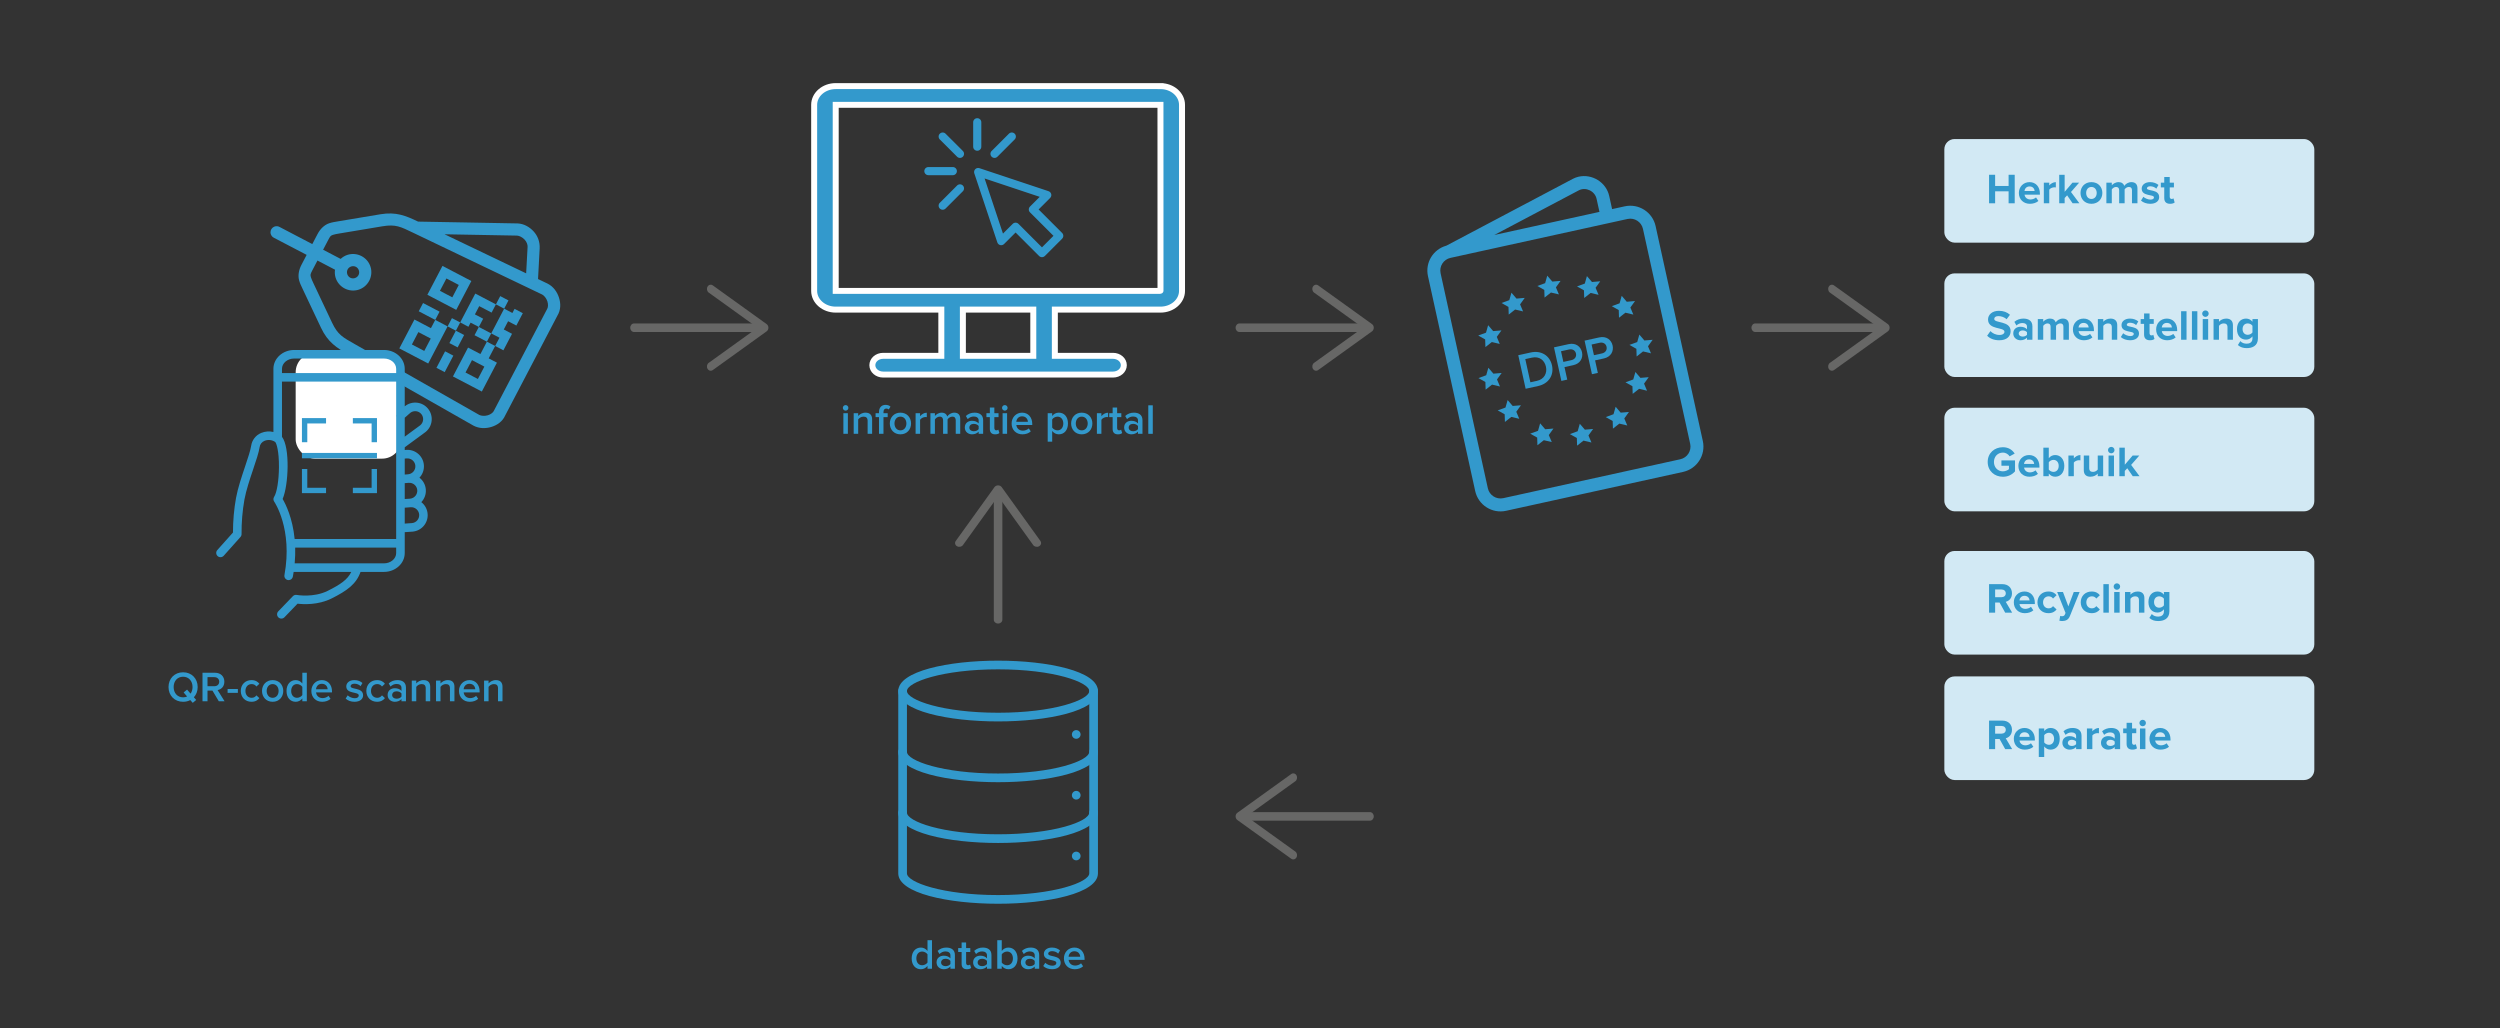 <?xml version="1.0" encoding="UTF-8"?>
<svg id="Layer_1" xmlns="http://www.w3.org/2000/svg" version="1.1" viewBox="0 0 2923.781 1202.468">
  <rect x="0" y="0" width="2923.781" height="1202.468" fill="#333333" stroke="none"/>
  <!-- Generator: Adobe Illustrator 29.5.0, SVG Export Plug-In . SVG Version: 2.1.0 Build 137)  -->
  <rect x="2273.93" y="162.605" width="432.688" height="121.175" rx="12" ry="12" fill="#d2e9f4"/>
  <rect x="2273.93" y="319.726" width="432.688" height="121.175" rx="12" ry="12" fill="#d2e9f4"/>
  <rect x="2273.93" y="476.847" width="432.688" height="121.175" rx="12" ry="12" fill="#d2e9f4"/>
  <rect x="2273.93" y="644.374" width="432.688" height="121.175" rx="12" ry="12" fill="#d2e9f4"/>
  <rect x="2273.93" y="791.089" width="432.688" height="121.175" rx="12" ry="12" fill="#d2e9f4"/>
  <g>
    <path d="M517.478,310.982l-17.66,33.769,33.769,17.66,17.66-33.769-33.769-17.66ZM536.554,333.244l-7.569,14.473-14.473-7.569,7.569-14.473,14.473,7.569Z" fill="#39c"/>
    <rect x="509.421" y="417.602" width="21.776" height="10.888" transform="translate(-95.687 688.07) rotate(-62.392)" fill="#39c"/>
    <rect x="526.019" y="391.069" width="16.332" height="10.888" transform="translate(-64.73 686.128) rotate(-62.392)" fill="#39c"/>
    <rect x="525.399" y="373.962" width="10.888" height="10.888" transform="translate(-51.364 673.988) rotate(-62.392)" fill="#39c"/>
    <path d="M503.978,383.788l-19.297-10.091-17.66,33.769,33.769,17.66,17.66-33.769,5.046-9.649-14.473-7.569-5.046,9.649ZM503.757,395.959l-7.569,14.473-14.473-7.569,7.569-14.473,14.473,7.569Z" fill="#39c"/>
    <rect x="496.454" y="353.381" width="10.888" height="21.776" transform="translate(-53.482 640.216) rotate(-62.392)" fill="#39c"/>
    <polygon points="555.408 367.678 560.453 358.03 574.926 365.598 579.971 355.95 555.85 343.336 538.191 377.105 547.839 382.151 550.362 377.327 560.01 382.372 565.056 372.724 555.408 367.678" fill="#39c"/>
    <rect x="559.279" y="382.815" width="10.888" height="16.332" transform="translate(-43.441 710.221) rotate(-62.392)" fill="#39c"/>
    <polygon points="594.666 351.347 585.017 346.301 579.971 355.95 589.62 360.995 584.574 370.644 579.529 380.292 574.483 389.941 584.131 394.986 579.086 404.635 588.734 409.681 598.826 390.384 589.177 385.338 594.223 375.69 603.871 380.735 611.439 366.263 601.791 361.217 599.268 366.041 589.62 360.996 594.666 351.347" fill="#39c"/>
    <path d="M561.869,414.062l-14.473-7.569-17.66,33.769,33.769,17.66,17.66-33.769-9.648-5.046,7.569-14.473-9.649-5.046-7.569,14.473ZM566.471,428.756l-7.569,14.473-14.473-7.569,7.569-14.473,14.473,7.569Z" fill="#39c"/>
  </g>
  <g id="layer2">
    <path id="path828" d="M316.761,273.997c.603,1.758,1.871,3.213,3.53,4.051l38.349,20.038-6.04,11.549c-3.358,6.421-4.301,12.894-2.714,18.487.952,3.357,2.404,6.296,4.064,9.807l21.53,45.541c7.921,16.755,18.212,23.299,32.277,31.299l145.828,82.932c.058.034.117.066.176.098,6.584,3.497,14.106,3.55,20.856,1.52,6.75-2.031,13.201-6.381,16.256-13.539l-.243.506,61.534-117.666-.278.488c4.136-6.592,4.028-14.373,1.845-21.075-2.183-6.702-6.519-12.85-13.147-16.262-.06-.031-.12-.06-.181-.089l-11.155-5.339,1.901-35.775c.413-7.771-2.301-14.748-7.069-19.938-4.769-5.19-11.262-8.981-18.708-9.334l-116.421-2.14c-14.521-6.949-25.757-11.625-43.973-8.582l-49.685,8.298c-3.831.64-7.073,1.124-10.373,2.257-5.499,1.888-10.277,6.355-13.635,12.776l-6.04,11.549-38.355-20.058c-5.718-3.089-12.254,2.458-10.129,8.6h0ZM363.607,324.233c-.762-2.687-.856-3.248,1.625-7.993l6.04-11.549,20.521,10.721c-.453,3.069-.268,6.27.714,9.405,3.505,11.189,15.617,17.523,26.806,14.018,11.189-3.505,17.523-15.617,14.018-26.806-3.505-11.189-15.617-17.523-26.806-14.018-3.134.982-5.869,2.657-8.131,4.779l-20.517-10.729,6.04-11.549c2.481-4.745,2.996-4.987,5.638-5.894,1.584-.544,4.255-1.047,8.086-1.687l49.685-8.298c15.404-2.573,21.101.499,35.617,7.451l151.134,72.371c2.332,1.205,4.924,4.385,6.1,7.995,1.177,3.614.856,7.133-.365,9.079-.099.159-.191.322-.278.488l-61.534,117.666c-.087.166-.168.334-.243.506-.902,2.113-3.609,4.385-7.248,5.48-3.636,1.094-7.726.779-10.046-.449l-.009-.005-145.651-82.834c-13.991-7.957-19.764-10.882-26.439-25.002l-21.53-45.541c-1.66-3.512-2.771-5.992-3.228-7.603h0ZM406.111,320.555c-1.202-3.837.841-7.733,4.678-8.934s7.731.834,8.932,4.671-.834,7.731-4.671,8.932-7.737-.832-8.939-4.669ZM519.907,273.983l84.794,1.558c2.623.124,6.316,1.938,8.887,4.737,2.571,2.798,3.562,6.119,3.438,8.413l-1.687,30.989-95.432-45.697Z" vector-effect="none" fill="#39c"/>
  </g>
  <g>
    <path d="M1167.293,843.718c-58.026,0-116.767-12.207-116.767-35.538s58.738-35.538,116.767-35.538,116.767,12.207,116.767,35.538-58.737,35.538-116.767,35.538h0ZM1167.293,782.798c-65.08,0-106.613,15.033-106.613,25.384s41.533,25.384,106.613,25.384,106.613-15.033,106.613-25.384-41.533-25.384-106.613-25.384h0Z" fill="#3299cc"/>
    <path d="M1167.293,1056.945c-58.026,0-116.767-12.207-116.767-35.538v-71.075c0-2.802,2.273-5.075,5.079-5.075,2.802,0,5.075,2.273,5.075,5.075v71.075c0,10.35,41.533,25.384,106.613,25.384s106.613-15.033,106.613-25.384v-71.075c0-2.802,2.273-5.075,5.075-5.075,2.806,0,5.079,2.273,5.079,5.075v71.075c.001,23.331-58.737,35.538-116.767,35.538h0Z" fill="#3299cc"/>
    <path d="M1167.293,985.87c-58.026,0-116.767-12.207-116.767-35.538v-71.075c0-2.805,2.273-5.075,5.079-5.075,2.802,0,5.075,2.27,5.075,5.075v71.075c0,10.35,41.533,25.384,106.613,25.384s106.613-15.033,106.613-25.384v-71.075c0-2.805,2.273-5.075,5.075-5.075,2.806,0,5.079,2.27,5.079,5.075v71.075c.001,23.331-58.737,35.538-116.767,35.538h0Z" fill="#3299cc"/>
    <path d="M1167.293,914.793c-58.026,0-116.767-12.204-116.767-35.538v-71.075c0-2.802,2.273-5.075,5.079-5.075,2.802,0,5.075,2.273,5.075,5.075v71.075c0,10.353,41.533,25.384,106.613,25.384s106.613-15.033,106.613-25.384v-71.075c0-2.802,2.273-5.075,5.075-5.075,2.806,0,5.079,2.273,5.079,5.075v71.075c.001,23.334-58.737,35.538-116.767,35.538h0Z" fill="#3299cc"/>
    <path d="M1263.752,858.947c0,2.805-2.273,5.079-5.075,5.079-2.805,0-5.079-2.274-5.079-5.079,0-2.802,2.274-5.075,5.079-5.075,2.802,0,5.075,2.273,5.075,5.075h0Z" fill="#3299cc"/>
    <path d="M1263.752,930.024c0,2.805-2.273,5.079-5.075,5.079-2.805,0-5.079-2.274-5.079-5.079,0-2.802,2.274-5.075,5.079-5.075,2.802,0,5.075,2.273,5.075,5.075h0Z" fill="#3299cc"/>
    <path d="M1263.752,1001.098c0,2.805-2.273,5.079-5.075,5.079-2.805,0-5.079-2.274-5.079-5.079,0-2.802,2.274-5.075,5.079-5.075,2.802,0,5.075,2.273,5.075,5.075h0Z" fill="#3299cc"/>
  </g>
  <g>
    <path d="M1172.268,578.304v146.51c0,2.445-2.238,4.428-5,4.428s-5-1.983-5-4.428v-146.51c0-2.445,2.238-4.428,5-4.428s5,1.983,5,4.428Z" fill="#676766"/>
    <path d="M1215.266,638.84c-2.324,1.314-5.42.701-6.904-1.367l-41.094-57.146-41.094,57.146c-1.484,2.067-4.58,2.681-6.904,1.367-2.324-1.314-2.998-4.074-1.533-6.124l45.313-63.011c.918-1.271,2.51-2.05,4.219-2.05s3.301.779,4.219,2.05l45.313,63.011c.527.744.781,1.566.781,2.379-.001,1.461-.821,2.897-2.316,3.745Z" fill="#676766"/>
  </g>
  <g>
    <path d="M888.005,388.274h-146.51c-2.445,0-4.428-2.238-4.428-5s1.983-5,4.428-5h146.51c2.445,0,4.428,2.238,4.428,5s-1.983,5-4.428,5Z" fill="#676766"/>
    <path d="M827.469,431.272c-1.314-2.324-.701-5.42,1.367-6.904l57.146-41.094-57.146-41.094c-2.067-1.484-2.681-4.58-1.367-6.904,1.314-2.324,4.074-2.998,6.124-1.533l63.011,45.313c1.271.918,2.05,2.51,2.05,4.219s-.779,3.301-2.05,4.219l-63.011,45.313c-.744.527-1.566.781-2.379.781-1.461-.001-2.897-.821-3.745-2.316Z" fill="#676766"/>
  </g>
  <g>
    <path d="M1595.99,388.274h-146.51c-2.445,0-4.428-2.238-4.428-5s1.983-5,4.428-5h146.51c2.445,0,4.428,2.238,4.428,5s-1.983,5-4.428,5Z" fill="#676766"/>
    <path d="M1535.454,431.272c-1.314-2.324-.701-5.42,1.367-6.904l57.146-41.094-57.146-41.094c-2.067-1.484-2.681-4.58-1.367-6.904,1.314-2.324,4.074-2.998,6.124-1.533l63.011,45.313c1.271.918,2.05,2.51,2.05,4.219s-.779,3.301-2.05,4.219l-63.011,45.313c-.744.527-1.566.781-2.379.781-1.461-.001-2.897-.821-3.745-2.316Z" fill="#676766"/>
  </g>
  <g>
    <path d="M2199.281,388.274h-146.51c-2.445,0-4.428-2.238-4.428-5s1.983-5,4.428-5h146.51c2.445,0,4.428,2.238,4.428,5s-1.983,5-4.428,5Z" fill="#676766"/>
    <path d="M2138.746,431.272c-1.314-2.324-.701-5.42,1.367-6.904l57.146-41.094-57.146-41.094c-2.067-1.484-2.681-4.58-1.367-6.904,1.314-2.324,4.074-2.998,6.124-1.533l63.011,45.313c1.271.918,2.05,2.51,2.05,4.219s-.779,3.301-2.05,4.219l-63.011,45.313c-.744.527-1.566.781-2.379.781-1.461-.001-2.897-.821-3.745-2.316Z" fill="#676766"/>
  </g>
  <g>
    <path d="M1451.272,954.789c0-2.762,1.983-5,4.428-5h146.51c2.445,0,4.428,2.238,4.428,5,0,2.762-1.983,5-4.428,5h-146.51c-2.445,0-4.428-2.238-4.428-5Z" fill="#676766"/>
    <path d="M1512.491,1005.103c-.813,0-1.635-.254-2.379-.781l-63.011-45.313c-1.271-.918-2.05-2.51-2.05-4.219s.779-3.301,2.05-4.219l63.011-45.313c2.05-1.465,4.809-.791,6.124,1.533,1.314,2.324.701,5.42-1.367,6.904l-57.146,41.094,57.146,41.094c2.067,1.484,2.681,4.58,1.367,6.904-.848,1.495-2.283,2.315-3.745,2.316Z" fill="#676766"/>
  </g>
  <rect x="345.792" y="412.848" width="123.548" height="123.548" rx="22.486" ry="22.486" fill="#fff"/>
  <path d="M492.73,587.268c3.649-3.837,5.717-9.147,5.266-14.84-.447-5.657-3.289-10.552-7.452-13.769,3.606-3.831,5.644-9.111,5.197-14.769-.841-10.637-10.145-18.579-20.782-17.738l-1.619.128v-3.171l24.21-17.779c.061-.046.121-.093.18-.141,8.301-6.706,9.595-18.871,2.889-27.172-6.706-8.301-18.871-9.595-27.172-2.889-.036.03-.072.061-.108.091v-43.883c0-12.149-10.89-22.037-24.275-22.037h-105.017c-13.393,0-24.283,9.886-24.283,22.037v73.876c-4.673-1.118-9.652-.781-14.232,1.092-6.352,2.583-10.85,8.352-11.806,15.142-.845,5.487-3.873,14.501-7.078,24.045-3.958,11.781-8.444,25.135-10.631,36.888-2.369,13.34-3.559,26.863-3.556,40.411l-18.319,20.51c-1.842,2.062-1.663,5.228.399,7.07s5.228,1.663,7.07-.399l19.618-21.959c.848-.949,1.302-2.185,1.272-3.457-.107-13.523,1.018-27.026,3.362-40.345,2.057-11.06,6.424-24.061,10.277-35.531,3.494-10.395,6.509-19.374,7.483-25.71.418-3.345,2.631-6.195,5.769-7.428,4.093-1.655,8.739-1.159,12.391,1.317.019.014.037.028.056.042,1.452,1.32,4.548,10.528,4.401,29.572-.116,15.454-2.44,29.672-5.645,34.576-1.121,1.714-1.085,3.938.091,5.615.216.313,21.837,31.916,11.982,85.884,0,0,0,0,0,0-.497,2.72,1.305,5.328,4.026,5.825.299.054.602.081.906.081,2.413-.003,4.481-1.727,4.918-4.101.339-1.859.64-3.69.912-5.499h67.404c-4.415,9.19-12.978,14.843-27.53,22.119-16.598,8.296-36.063,4.846-36.249,4.811-1.657-.312-3.36.233-4.529,1.448l-17.077,17.735c-.897.932-1.399,2.176-1.4,3.47-.001,2.765,2.239,5.008,5.005,5.009h0c1.361.002,2.663-.552,3.606-1.533l15.298-15.893c6.618.792,23.971,1.829,39.824-6.098,17.941-8.97,28.916-16.787,33.862-31.068h27.421c13.386,0,24.275-9.888,24.275-22.042v-24.432l9.176-.631c10.516-.913,18.353-10.096,17.602-20.625-.406-5.679-3.228-10.608-7.388-13.856ZM487.98,573.099c.472,5.119-3.295,9.651-8.414,10.123l-6.226.374v-18.554l4.663-.369s0,0,.001,0c5.069-.387,9.51,3.364,9.977,8.426ZM475.748,536.136c5.124-.405,9.606,3.421,10.01,8.545.405,5.124-3.421,9.606-8.545,10.011l-3.874.306v-18.671l2.408-.19ZM479.818,482.855c3.962-3.112,9.682-2.505,12.903,1.369,3.286,3.952,2.747,9.82-1.205,13.106l-18.176,13.348v-22.119l6.478-5.704ZM344.047,419.312h105.017c7.864,0,14.262,5.39,14.262,12.024v4.938h-133.549v-4.938c0-6.63,6.404-12.024,14.269-12.024ZM330.541,583.551c6.962-16.036,8.799-60.196-.763-72.698v-64.566h133.549v39.114c-.131.651-.13,1.321,0,1.974v33.162c0,.012-.002.024-.002.037,0,.014.002.028.002.041v96.915c-.002.06-.009.119-.009.179,0,.056.007.111.009.166v12.502h-118.736c-2.408-24.655-10.501-40.782-14.049-46.827ZM449.065,658.841h-104.428c.586-6.524.747-12.679.583-18.449h118.107v6.42c0,6.633-6.397,12.029-14.262,12.029ZM481.778,611.763l-8.438.58v-18.585l6.919-.547c5.071-.376,9.504,3.387,9.958,8.451.459,5.12-3.32,9.642-8.44,10.101Z" fill="#39c"/>
  <path d="M359.379,570.46h21.941v6.269h-28.21v-28.21h6.269v21.941ZM434.605,570.46h-21.941v6.269h28.21v-28.21h-6.269v21.941ZM359.379,495.233h21.941v-6.269h-28.21v28.21h6.269v-21.941ZM353.11,535.981h87.765v-6.269h-87.765v6.269ZM412.664,488.964v6.269h21.941v21.941h6.269v-28.21h-28.21Z" fill="#39c"/>
  <path d="M1357.172,100.699h-379.799c-13.9,0-25.208,9.827-25.208,21.906v217.601c0,12.079,11.308,21.906,25.208,21.906h123.519v54.035h-68.061c-6.961,0-12.604,4.904-12.604,10.953s5.643,10.953,12.604,10.953h268.884c6.961,0,12.604-4.904,12.604-10.953s-5.643-10.953-12.604-10.953h-68.061v-54.035h123.519c13.9,0,25.208-9.827,25.208-21.906V122.605c0-12.079-11.308-21.906-25.208-21.906ZM1208.446,416.146h-82.346v-54.035h82.346v54.035ZM1357.172,340.205h-379.799V122.605h379.799c.016,222.326.084,217.601,0,217.601Z" fill="#39c" stroke="#fff" stroke-miterlimit="10" stroke-width="7"/>
  <g>
    <rect x="195.032" y="786.797" width="403.04" height="159.62" fill="none"/>
    <path d="M197.083,803.495c0-9.95,7.05-17.251,17.051-17.251s17.051,7.301,17.051,17.251c0,4.801-1.65,8.951-4.45,12.001l2.75,3.101-4.05,3.4-2.9-3.251c-2.4,1.301-5.25,2-8.4,2-10.001,0-17.051-7.3-17.051-17.251ZM218.834,814.546l-4.1-4.7,4.05-3.35,4.1,4.7c1.5-2.051,2.3-4.751,2.3-7.701,0-6.9-4.35-12.051-11.051-12.051-6.75,0-11.051,5.15-11.051,12.051,0,6.851,4.3,12.051,11.051,12.051,1.75,0,3.3-.35,4.7-1Z" fill="#39c"/>
    <path d="M255.884,820.146l-7.4-12.451h-5.8v12.451h-5.85v-33.352h14.65c6.601,0,10.9,4.3,10.9,10.45,0,5.95-3.899,9.15-7.9,9.801l8.15,13.101h-6.75ZM256.384,797.245c0-3.2-2.4-5.301-5.7-5.301h-8.001v10.602h8.001c3.3,0,5.7-2.101,5.7-5.301Z" fill="#39c"/>
    <path d="M266.182,810.296v-4.5h12.001v4.5h-12.001Z" fill="#39c"/>
    <path d="M281.581,808.046c0-7.301,5.15-12.651,12.501-12.651,4.7,0,7.551,2.001,9.251,4.301l-3.45,3.2c-1.351-1.9-3.2-2.851-5.551-2.851-4.4,0-7.3,3.301-7.3,8.001s2.899,8.051,7.3,8.051c2.351,0,4.2-1.001,5.551-2.851l3.45,3.2c-1.7,2.3-4.551,4.3-9.251,4.3-7.351,0-12.501-5.35-12.501-12.7Z" fill="#39c"/>
    <path d="M306.431,808.046c0-6.9,4.751-12.651,12.401-12.651,7.75,0,12.45,5.751,12.45,12.651,0,6.95-4.7,12.7-12.45,12.7-7.65,0-12.401-5.75-12.401-12.7ZM325.832,808.046c0-4.25-2.5-8.001-7-8.001-4.45,0-6.95,3.751-6.95,8.001,0,4.3,2.5,8.051,6.95,8.051,4.5,0,7-3.751,7-8.051Z" fill="#39c"/>
    <path d="M353.582,820.146v-3.3c-1.85,2.399-4.65,3.899-7.75,3.899-6.2,0-10.751-4.7-10.751-12.65,0-7.801,4.501-12.701,10.751-12.701,3,0,5.8,1.4,7.75,3.95v-12.55h5.251v33.352h-5.251ZM353.582,812.896v-9.601c-1.199-1.801-3.75-3.251-6.25-3.251-4.15,0-6.801,3.351-6.801,8.051,0,4.65,2.65,8.001,6.801,8.001,2.5,0,5.051-1.4,6.25-3.2Z" fill="#39c"/>
    <path d="M364.131,808.046c0-7.001,5.1-12.651,12.25-12.651,7.251,0,11.901,5.551,11.901,13.151v1.25h-18.651c.4,3.65,3.15,6.65,7.7,6.65,2.351,0,5.15-.95,6.851-2.65l2.4,3.45c-2.4,2.301-5.95,3.5-9.801,3.5-7.25,0-12.65-5.05-12.65-12.7ZM376.381,799.695c-4.5,0-6.55,3.45-6.8,6.4h13.601c-.1-2.851-2.05-6.4-6.801-6.4Z" fill="#39c"/>
    <path d="M404.229,816.996l2.4-3.8c1.7,1.75,5.051,3.4,8.2,3.4s4.751-1.351,4.751-3.251c0-4.75-14.602-1.35-14.602-10.601,0-3.95,3.4-7.351,9.501-7.351,4.101,0,7.2,1.45,9.4,3.4l-2.2,3.7c-1.45-1.649-4.15-2.899-7.15-2.899-2.75,0-4.5,1.25-4.5,2.95,0,4.3,14.601,1.1,14.601,10.7,0,4.25-3.55,7.5-10.051,7.5-4.1,0-7.851-1.3-10.351-3.75Z" fill="#39c"/>
    <path d="M428.43,808.046c0-7.301,5.15-12.651,12.5-12.651,4.701,0,7.551,2.001,9.251,4.301l-3.45,3.2c-1.35-1.9-3.2-2.851-5.55-2.851-4.4,0-7.301,3.301-7.301,8.001s2.9,8.051,7.301,8.051c2.35,0,4.2-1.001,5.55-2.851l3.45,3.2c-1.7,2.3-4.55,4.3-9.251,4.3-7.35,0-12.5-5.35-12.5-12.7Z" fill="#39c"/>
    <path d="M469.53,820.146v-2.601c-1.801,2.051-4.601,3.2-7.801,3.2-3.95,0-8.4-2.649-8.4-8,0-5.551,4.45-7.851,8.4-7.851,3.25,0,6.051,1.05,7.801,3.101v-3.601c0-2.8-2.301-4.5-5.65-4.5-2.7,0-5.051,1-7.15,3.05l-2.15-3.65c2.8-2.649,6.301-3.9,10.15-3.9,5.351,0,10.051,2.251,10.051,8.751v16.001h-5.25ZM469.53,814.646v-3.65c-1.2-1.65-3.45-2.5-5.751-2.5-2.95,0-5.15,1.7-5.15,4.35,0,2.601,2.2,4.301,5.15,4.301,2.301,0,4.551-.851,5.751-2.5Z" fill="#39c"/>
    <path d="M497.88,820.146v-15.101c0-3.751-1.9-5.001-4.851-5.001-2.7,0-5,1.601-6.2,3.251v16.851h-5.25v-24.151h5.25v3.3c1.601-1.899,4.7-3.9,8.501-3.9,5.2,0,7.8,2.801,7.8,7.751v17.001h-5.25Z" fill="#39c"/>
    <path d="M526.23,820.146v-15.101c0-3.751-1.9-5.001-4.851-5.001-2.7,0-5,1.601-6.2,3.251v16.851h-5.25v-24.151h5.25v3.3c1.601-1.899,4.7-3.9,8.501-3.9,5.2,0,7.8,2.801,7.8,7.751v17.001h-5.25Z" fill="#39c"/>
    <path d="M536.778,808.046c0-7.001,5.1-12.651,12.25-12.651,7.251,0,11.901,5.551,11.901,13.151v1.25h-18.651c.4,3.65,3.15,6.65,7.7,6.65,2.351,0,5.15-.95,6.851-2.65l2.4,3.45c-2.4,2.301-5.95,3.5-9.801,3.5-7.25,0-12.65-5.05-12.65-12.7ZM549.028,799.695c-4.5,0-6.55,3.45-6.8,6.4h13.601c-.1-2.851-2.05-6.4-6.801-6.4Z" fill="#39c"/>
    <path d="M582.429,820.146v-15.101c0-3.751-1.9-5.001-4.851-5.001-2.7,0-5,1.601-6.2,3.251v16.851h-5.25v-24.151h5.25v3.3c1.601-1.899,4.7-3.9,8.501-3.9,5.2,0,7.8,2.801,7.8,7.751v17.001h-5.25Z" fill="#39c"/>
  </g>
  <g>
    <rect x="2322.93" y="204.399" width="574.223" height="66.506" fill="none"/>
    <path d="M2349.081,237.749v-14.001h-15.751v14.001h-7.1v-33.352h7.1v13.101h15.751v-13.101h7.151v33.352h-7.151Z" fill="#39c"/>
    <path d="M2361.079,225.648c0-7.001,5.15-12.651,12.501-12.651,7.2,0,12.101,5.4,12.101,13.301v1.4h-17.951c.4,3.051,2.851,5.601,6.95,5.601,2.051,0,4.9-.9,6.451-2.4l2.8,4.101c-2.4,2.2-6.2,3.35-9.95,3.35-7.351,0-12.901-4.95-12.901-12.7ZM2373.58,218.047c-3.95,0-5.65,2.95-5.95,5.351h11.9c-.149-2.301-1.75-5.351-5.95-5.351Z" fill="#39c"/>
    <path d="M2390.279,237.749v-24.151h6.351v3.3c1.7-2.149,4.7-3.9,7.7-3.9v6.201c-.45-.101-1.05-.15-1.75-.15-2.101,0-4.9,1.2-5.95,2.75v15.951h-6.351Z" fill="#39c"/>
    <path d="M2423.93,237.749l-6.4-9.301-2.9,3.101v6.2h-6.351v-33.352h6.351v19.951l9.15-10.751h7.801l-9.551,10.95,9.851,13.201h-7.95Z" fill="#39c"/>
    <path d="M2433.178,225.648c0-6.851,4.801-12.651,12.751-12.651,8.001,0,12.801,5.801,12.801,12.651,0,6.9-4.8,12.7-12.801,12.7-7.95,0-12.751-5.8-12.751-12.7ZM2452.129,225.648c0-3.75-2.25-7.001-6.2-7.001s-6.15,3.251-6.15,7.001c0,3.8,2.2,7.05,6.15,7.05s6.2-3.25,6.2-7.05Z" fill="#39c"/>
    <path d="M2493.379,237.749v-15.251c0-2.25-1-3.851-3.6-3.851-2.25,0-4.101,1.501-5,2.801v16.301h-6.4v-15.251c0-2.25-1.001-3.851-3.601-3.851-2.2,0-4.051,1.501-5,2.851v16.251h-6.351v-24.151h6.351v3.15c1-1.45,4.2-3.751,7.9-3.751,3.55,0,5.8,1.65,6.7,4.4,1.4-2.2,4.601-4.4,8.301-4.4,4.45,0,7.1,2.351,7.1,7.301v17.451h-6.4Z" fill="#39c"/>
    <path d="M2503.927,234.598l2.75-4.45c1.751,1.65,5.351,3.301,8.351,3.301,2.751,0,4.051-1.101,4.051-2.601,0-4-14.351-.75-14.351-10.251,0-4.05,3.55-7.601,9.9-7.601,4.1,0,7.351,1.4,9.75,3.301l-2.55,4.351c-1.45-1.551-4.2-2.801-7.15-2.801-2.3,0-3.8,1.05-3.8,2.4,0,3.601,14.301.6,14.301,10.351,0,4.4-3.751,7.75-10.451,7.75-4.2,0-8.25-1.399-10.801-3.75Z" fill="#39c"/>
    <path d="M2531.127,231.749v-12.602h-4v-5.55h4v-6.601h6.4v6.601h4.9v5.55h-4.9v10.901c0,1.5.8,2.649,2.2,2.649.95,0,1.85-.35,2.2-.699l1.35,4.8c-.95.851-2.65,1.55-5.3,1.55-4.45,0-6.851-2.3-6.851-6.6Z" fill="#39c"/>
  </g>
  <g>
    <rect x="2322.93" y="363.99" width="574.223" height="66.506" fill="none"/>
    <path d="M2323.981,392.639l3.85-5.4c2.351,2.45,6.001,4.5,10.601,4.5,3.9,0,5.801-1.8,5.801-3.7,0-5.9-19.201-1.85-19.201-14.4,0-5.551,4.8-10.151,12.65-10.151,5.301,0,9.701,1.601,13.001,4.65l-3.95,5.201c-2.7-2.501-6.301-3.65-9.7-3.65-3.051,0-4.751,1.35-4.751,3.35,0,5.301,19.151,1.75,19.151,14.201,0,6.101-4.351,10.7-13.351,10.7-6.4,0-11.001-2.149-14.101-5.3Z" fill="#39c"/>
    <path d="M2370.58,397.339v-2.5c-1.649,1.95-4.5,3.1-7.65,3.1-3.85,0-8.4-2.6-8.4-8,0-5.65,4.551-7.801,8.4-7.801,3.2,0,6.051,1.051,7.65,2.95v-3.25c0-2.45-2.1-4.05-5.3-4.05-2.601,0-5,.949-7.051,2.85l-2.399-4.25c2.95-2.601,6.75-3.801,10.55-3.801,5.501,0,10.551,2.2,10.551,9.151v15.601h-6.351ZM2370.58,391.538v-3c-1.05-1.399-3.05-2.1-5.1-2.1-2.5,0-4.551,1.3-4.551,3.65,0,2.25,2.051,3.55,4.551,3.55,2.05,0,4.05-.7,5.1-2.101Z" fill="#39c"/>
    <path d="M2413.182,397.339v-15.251c0-2.25-1-3.851-3.601-3.851-2.25,0-4.101,1.501-5,2.801v16.301h-6.4v-15.251c0-2.25-1-3.851-3.601-3.851-2.2,0-4.05,1.501-5,2.851v16.251h-6.351v-24.151h6.351v3.15c1-1.45,4.2-3.751,7.9-3.751,3.55,0,5.8,1.65,6.7,4.4,1.4-2.2,4.601-4.4,8.301-4.4,4.45,0,7.101,2.351,7.101,7.301v17.451h-6.4Z" fill="#39c"/>
    <path d="M2424.279,385.238c0-7.001,5.15-12.651,12.501-12.651,7.2,0,12.101,5.4,12.101,13.301v1.4h-17.951c.399,3.051,2.85,5.601,6.95,5.601,2.05,0,4.9-.9,6.45-2.4l2.801,4.101c-2.4,2.2-6.201,3.35-9.951,3.35-7.351,0-12.9-4.95-12.9-12.7ZM2436.78,377.638c-3.951,0-5.65,2.95-5.951,5.351h11.901c-.15-2.301-1.75-5.351-5.95-5.351Z" fill="#39c"/>
    <path d="M2469.78,397.339v-14.601c0-3.351-1.751-4.501-4.451-4.501-2.5,0-4.449,1.4-5.5,2.851v16.251h-6.35v-24.151h6.35v3.15c1.551-1.851,4.5-3.751,8.45-3.751,5.301,0,7.851,3.001,7.851,7.701v17.051h-6.35Z" fill="#39c"/>
    <path d="M2480.328,394.188l2.75-4.45c1.751,1.65,5.351,3.301,8.351,3.301,2.751,0,4.051-1.101,4.051-2.601,0-4-14.351-.75-14.351-10.251,0-4.05,3.55-7.601,9.9-7.601,4.1,0,7.351,1.4,9.75,3.301l-2.55,4.351c-1.45-1.551-4.2-2.801-7.15-2.801-2.3,0-3.801,1.05-3.801,2.4,0,3.601,14.302.6,14.302,10.351,0,4.4-3.751,7.75-10.451,7.75-4.2,0-8.25-1.399-10.801-3.75Z" fill="#39c"/>
    <path d="M2507.528,391.339v-12.602h-4v-5.55h4v-6.601h6.4v6.601h4.9v5.55h-4.9v10.901c0,1.5.8,2.649,2.2,2.649.95,0,1.85-.35,2.2-.699l1.35,4.8c-.95.851-2.65,1.55-5.3,1.55-4.45,0-6.851-2.3-6.851-6.6Z" fill="#39c"/>
    <path d="M2521.628,385.238c0-7.001,5.149-12.651,12.5-12.651,7.201,0,12.101,5.4,12.101,13.301v1.4h-17.95c.399,3.051,2.85,5.601,6.95,5.601,2.05,0,4.9-.9,6.45-2.4l2.8,4.101c-2.399,2.2-6.2,3.35-9.95,3.35-7.351,0-12.9-4.95-12.9-12.7ZM2534.128,377.638c-3.95,0-5.65,2.95-5.95,5.351h11.9c-.149-2.301-1.75-5.351-5.95-5.351Z" fill="#39c"/>
    <path d="M2550.827,397.339v-33.352h6.351v33.352h-6.351Z" fill="#39c"/>
    <path d="M2563.477,397.339v-33.352h6.351v33.352h-6.351Z" fill="#39c"/>
    <path d="M2575.476,366.787c0-2.101,1.75-3.75,3.801-3.75,2.1,0,3.8,1.649,3.8,3.75s-1.7,3.8-3.8,3.8c-2.051,0-3.801-1.7-3.801-3.8ZM2576.126,397.339v-24.151h6.351v24.151h-6.351Z" fill="#39c"/>
    <path d="M2605.076,397.339v-14.601c0-3.351-1.75-4.501-4.45-4.501-2.5,0-4.45,1.4-5.5,2.851v16.251h-6.351v-24.151h6.351v3.15c1.55-1.851,4.5-3.751,8.45-3.751,5.3,0,7.851,3.001,7.851,7.701v17.051h-6.351Z" fill="#39c"/>
    <path d="M2617.226,403.539l2.85-4.6c1.95,2.149,4.501,3,7.551,3s6.65-1.351,6.65-6.101v-2.45c-1.9,2.4-4.5,3.8-7.45,3.8-6.051,0-10.651-4.25-10.651-12.301,0-7.9,4.551-12.301,10.651-12.301,2.9,0,5.5,1.251,7.45,3.7v-3.1h6.4v22.501c0,9.201-7.101,11.451-13.051,11.451-4.15,0-7.351-.95-10.4-3.601ZM2634.276,388.788v-7.8c-1.05-1.601-3.351-2.751-5.45-2.751-3.601,0-6.101,2.501-6.101,6.65s2.5,6.65,6.101,6.65c2.1,0,4.4-1.199,5.45-2.75Z" fill="#39c"/>
  </g>
  <g>
    <rect x="2322.93" y="523.58" width="574.223" height="66.506" fill="none"/>
    <path d="M2324.63,540.278c0-10.551,8.001-17.251,17.751-17.251,6.95,0,11.301,3.501,13.801,7.451l-5.9,3.2c-1.5-2.351-4.35-4.351-7.9-4.351-6.05,0-10.45,4.65-10.45,10.95s4.4,10.951,10.45,10.951c2.95,0,5.751-1.3,7.101-2.551v-4h-8.801v-6.2h15.901v12.801c-3.4,3.8-8.15,6.301-14.201,6.301-9.75,0-17.751-6.801-17.751-17.302Z" fill="#39c"/>
    <path d="M2360.529,544.829c0-7.001,5.15-12.651,12.501-12.651,7.2,0,12.101,5.4,12.101,13.301v1.4h-17.951c.4,3.051,2.851,5.601,6.95,5.601,2.051,0,4.9-.9,6.451-2.4l2.8,4.101c-2.4,2.2-6.2,3.35-9.95,3.35-7.351,0-12.901-4.95-12.901-12.7ZM2373.03,537.228c-3.95,0-5.65,2.95-5.95,5.351h11.9c-.149-2.301-1.75-5.351-5.95-5.351Z" fill="#39c"/>
    <path d="M2389.729,556.929v-33.352h6.351v12.3c1.9-2.449,4.601-3.7,7.45-3.7,6.15,0,10.701,4.801,10.701,12.701,0,8.051-4.601,12.65-10.701,12.65-2.9,0-5.55-1.3-7.45-3.7v3.101h-6.351ZM2401.53,551.878c3.7,0,6.15-2.8,6.15-7s-2.45-7.051-6.15-7.051c-2.05,0-4.4,1.2-5.45,2.801v8.551c1.05,1.55,3.4,2.699,5.45,2.699Z" fill="#39c"/>
    <path d="M2419.029,556.929v-24.151h6.351v3.3c1.7-2.149,4.7-3.9,7.7-3.9v6.201c-.45-.101-1.05-.15-1.75-.15-2.101,0-4.9,1.2-5.95,2.75v15.951h-6.351Z" fill="#39c"/>
    <path d="M2453.329,556.929v-3.05c-1.649,1.85-4.55,3.649-8.5,3.649-5.301,0-7.801-2.899-7.801-7.6v-17.151h6.351v14.65c0,3.351,1.75,4.45,4.45,4.45,2.45,0,4.4-1.35,5.5-2.75v-16.351h6.351v24.151h-6.351Z" fill="#39c"/>
    <path d="M2465.328,526.377c0-2.101,1.75-3.75,3.801-3.75,2.1,0,3.8,1.649,3.8,3.75s-1.7,3.8-3.8,3.8c-2.051,0-3.801-1.7-3.801-3.8ZM2465.979,556.929v-24.151h6.351v24.151h-6.351Z" fill="#39c"/>
    <path d="M2494.278,556.929l-6.4-9.301-2.899,3.101v6.2h-6.351v-33.352h6.351v19.951l9.15-10.751h7.8l-9.55,10.95,9.851,13.201h-7.951Z" fill="#39c"/>
  </g>
  <g>
    <rect x="2322.93" y="842.761" width="853.557" height="66.506" fill="none"/>
    <path d="M2345.081,876.11l-6.55-11.851h-5.201v11.851h-7.1v-33.352h15.601c6.95,0,11.201,4.55,11.201,10.75,0,5.9-3.701,9.051-7.301,9.9l7.5,12.701h-8.15ZM2345.781,853.509c0-2.8-2.15-4.5-5-4.5h-7.451v9h7.451c2.85,0,5-1.699,5-4.5Z" fill="#39c"/>
    <path d="M2355.18,864.01c0-7.001,5.15-12.651,12.501-12.651,7.2,0,12.101,5.4,12.101,13.301v1.4h-17.951c.399,3.051,2.85,5.601,6.95,5.601,2.05,0,4.9-.9,6.45-2.4l2.801,4.101c-2.4,2.2-6.201,3.35-9.951,3.35-7.351,0-12.9-4.95-12.9-12.7ZM2367.681,856.409c-3.951,0-5.65,2.95-5.951,5.351h11.901c-.15-2.301-1.75-5.351-5.95-5.351Z" fill="#39c"/>
    <path d="M2390.729,873.01v12.301h-6.35v-33.352h6.35v3.05c1.851-2.35,4.501-3.65,7.451-3.65,6.2,0,10.7,4.601,10.7,12.651s-4.5,12.7-10.7,12.7c-2.851,0-5.501-1.199-7.451-3.7ZM2402.28,864.01c0-4.15-2.45-7.001-6.101-7.001-2.05,0-4.399,1.2-5.45,2.751v8.55c1.051,1.5,3.4,2.75,5.45,2.75,3.65,0,6.101-2.85,6.101-7.05Z" fill="#39c"/>
    <path d="M2428.029,876.11v-2.5c-1.649,1.95-4.5,3.1-7.65,3.1-3.85,0-8.4-2.6-8.4-8,0-5.65,4.551-7.801,8.4-7.801,3.2,0,6.051,1.051,7.65,2.95v-3.25c0-2.45-2.1-4.05-5.3-4.05-2.601,0-5,.949-7.051,2.85l-2.399-4.25c2.95-2.601,6.75-3.801,10.55-3.801,5.501,0,10.551,2.2,10.551,9.151v15.601h-6.351ZM2428.029,870.309v-3c-1.05-1.399-3.05-2.1-5.1-2.1-2.5,0-4.551,1.3-4.551,3.65,0,2.25,2.051,3.55,4.551,3.55,2.05,0,4.05-.7,5.1-2.101Z" fill="#39c"/>
    <path d="M2440.679,876.11v-24.151h6.351v3.3c1.7-2.149,4.7-3.9,7.7-3.9v6.201c-.45-.101-1.05-.15-1.75-.15-2.101,0-4.9,1.2-5.95,2.75v15.951h-6.351Z" fill="#39c"/>
    <path d="M2473.179,876.11v-2.5c-1.65,1.95-4.501,3.1-7.65,3.1-3.851,0-8.4-2.6-8.4-8,0-5.65,4.55-7.801,8.4-7.801,3.2,0,6.05,1.051,7.65,2.95v-3.25c0-2.45-2.101-4.05-5.301-4.05-2.6,0-5,.949-7.05,2.85l-2.4-4.25c2.95-2.601,6.75-3.801,10.551-3.801,5.5,0,10.55,2.2,10.55,9.151v15.601h-6.35ZM2473.179,870.309v-3c-1.051-1.399-3.051-2.1-5.101-2.1-2.5,0-4.55,1.3-4.55,3.65,0,2.25,2.05,3.55,4.55,3.55,2.05,0,4.05-.7,5.101-2.101Z" fill="#39c"/>
    <path d="M2487.078,870.11v-12.602h-4v-5.55h4v-6.601h6.4v6.601h4.9v5.55h-4.9v10.901c0,1.5.8,2.649,2.2,2.649.95,0,1.85-.35,2.2-.699l1.35,4.8c-.95.851-2.65,1.55-5.3,1.55-4.45,0-6.851-2.3-6.851-6.6Z" fill="#39c"/>
    <path d="M2502.077,845.559c0-2.101,1.75-3.75,3.801-3.75,2.1,0,3.8,1.649,3.8,3.75s-1.7,3.8-3.8,3.8c-2.051,0-3.801-1.7-3.801-3.8ZM2502.727,876.11v-24.151h6.351v24.151h-6.351Z" fill="#39c"/>
    <path d="M2513.827,864.01c0-7.001,5.149-12.651,12.5-12.651,7.201,0,12.101,5.4,12.101,13.301v1.4h-17.95c.399,3.051,2.85,5.601,6.95,5.601,2.05,0,4.9-.9,6.45-2.4l2.8,4.101c-2.399,2.2-6.2,3.35-9.95,3.35-7.351,0-12.9-4.95-12.9-12.7ZM2526.327,856.409c-3.95,0-5.65,2.95-5.95,5.351h11.9c-.149-2.301-1.75-5.351-5.95-5.351Z" fill="#39c"/>
  </g>
  <g>
    <rect x="2322.93" y="683.171" width="574.223" height="66.506" fill="none"/>
    <path d="M2345.081,716.52l-6.55-11.851h-5.201v11.851h-7.1v-33.352h15.601c6.95,0,11.201,4.55,11.201,10.75,0,5.9-3.701,9.051-7.301,9.9l7.5,12.701h-8.15ZM2345.781,693.918c0-2.8-2.15-4.5-5-4.5h-7.451v9h7.451c2.85,0,5-1.699,5-4.5Z" fill="#39c"/>
    <path d="M2355.18,704.419c0-7.001,5.15-12.651,12.501-12.651,7.2,0,12.101,5.4,12.101,13.301v1.4h-17.951c.399,3.051,2.85,5.601,6.95,5.601,2.05,0,4.9-.9,6.45-2.4l2.801,4.101c-2.4,2.2-6.201,3.35-9.951,3.35-7.351,0-12.9-4.95-12.9-12.7ZM2367.681,696.819c-3.951,0-5.65,2.95-5.951,5.351h11.901c-.15-2.301-1.75-5.351-5.95-5.351Z" fill="#39c"/>
    <path d="M2382.829,704.419c0-7.4,5.351-12.651,12.801-12.651,4.95,0,7.951,2.15,9.551,4.351l-4.15,3.9c-1.149-1.7-2.9-2.601-5.101-2.601-3.85,0-6.55,2.801-6.55,7.001s2.7,7.05,6.55,7.05c2.2,0,3.951-1,5.101-2.6l4.15,3.851c-1.6,2.25-4.601,4.399-9.551,4.399-7.45,0-12.801-5.25-12.801-12.7Z" fill="#39c"/>
    <path d="M2409.429,720.27c.551.25,1.4.4,2.001.4,1.649,0,2.75-.45,3.35-1.75l.9-2.051-9.801-24.501h6.801l6.3,16.801,6.301-16.801h6.851l-11.351,28.102c-1.801,4.551-5.001,5.75-9.151,5.851-.75,0-2.35-.15-3.149-.351l.949-5.7Z" fill="#39c"/>
    <path d="M2433.429,704.419c0-7.4,5.35-12.651,12.801-12.651,4.95,0,7.95,2.15,9.551,4.351l-4.15,3.9c-1.15-1.7-2.9-2.601-5.101-2.601-3.851,0-6.551,2.801-6.551,7.001s2.7,7.05,6.551,7.05c2.2,0,3.95-1,5.101-2.6l4.15,3.851c-1.601,2.25-4.601,4.399-9.551,4.399-7.451,0-12.801-5.25-12.801-12.7Z" fill="#39c"/>
    <path d="M2459.929,716.52v-33.352h6.35v33.352h-6.35Z" fill="#39c"/>
    <path d="M2471.928,685.968c0-2.101,1.75-3.75,3.801-3.75,2.1,0,3.8,1.649,3.8,3.75s-1.7,3.8-3.8,3.8c-2.051,0-3.801-1.7-3.801-3.8ZM2472.578,716.52v-24.151h6.351v24.151h-6.351Z" fill="#39c"/>
    <path d="M2501.528,716.52v-14.601c0-3.351-1.75-4.501-4.45-4.501-2.5,0-4.45,1.4-5.5,2.851v16.251h-6.351v-24.151h6.351v3.15c1.55-1.851,4.5-3.751,8.45-3.751,5.3,0,7.851,3.001,7.851,7.701v17.051h-6.351Z" fill="#39c"/>
    <path d="M2513.678,722.72l2.85-4.6c1.95,2.149,4.501,3,7.551,3s6.65-1.351,6.65-6.101v-2.45c-1.9,2.4-4.5,3.8-7.45,3.8-6.051,0-10.65-4.25-10.65-12.301,0-7.9,4.55-12.301,10.65-12.301,2.9,0,5.5,1.251,7.45,3.7v-3.1h6.4v22.501c0,9.201-7.101,11.451-13.051,11.451-4.15,0-7.351-.95-10.4-3.601ZM2530.729,707.969v-7.8c-1.05-1.601-3.351-2.751-5.45-2.751-3.601,0-6.101,2.501-6.101,6.65s2.5,6.65,6.101,6.65c2.1,0,4.4-1.199,5.45-2.75Z" fill="#39c"/>
  </g>
  <g>
    <rect x="965.748" y="474.012" width="403.04" height="159.62" fill="none"/>
    <path d="M985.696,477.01c0-1.801,1.501-3.251,3.251-3.251,1.8,0,3.25,1.45,3.25,3.251,0,1.8-1.45,3.25-3.25,3.25-1.75,0-3.251-1.45-3.251-3.25ZM986.347,507.361v-24.151h5.25v24.151h-5.25Z" fill="#39c"/>
    <path d="M1014.697,507.361v-15.101c0-3.751-1.899-5.001-4.85-5.001-2.7,0-5.001,1.601-6.201,3.251v16.851h-5.25v-24.151h5.25v3.3c1.601-1.899,4.7-3.9,8.501-3.9,5.2,0,7.801,2.801,7.801,7.751v17.001h-5.251Z" fill="#39c"/>
    <path d="M1027.996,507.361v-19.551h-4.001v-4.601h4.001v-1.351c0-5.25,3.05-8.351,7.65-8.351,2.149,0,4.3.551,5.8,2.101l-2.05,3.25c-.7-.649-1.601-1.05-2.8-1.05-2.051,0-3.351,1.35-3.351,4.05v1.351h4.9v4.601h-4.9v19.551h-5.25Z" fill="#39c"/>
    <path d="M1040.646,495.261c0-6.9,4.75-12.651,12.4-12.651,7.751,0,12.451,5.751,12.451,12.651,0,6.95-4.7,12.7-12.451,12.7-7.65,0-12.4-5.75-12.4-12.7ZM1060.047,495.261c0-4.25-2.5-8.001-7.001-8.001-4.45,0-6.95,3.751-6.95,8.001,0,4.3,2.5,8.051,6.95,8.051,4.501,0,7.001-3.751,7.001-8.051Z" fill="#39c"/>
    <path d="M1070.796,507.361v-24.151h5.25v3.55c1.8-2.3,4.7-4.1,7.851-4.1v5.2c-.45-.101-1-.15-1.65-.15-2.2,0-5.15,1.5-6.2,3.2v16.451h-5.25Z" fill="#39c"/>
    <path d="M1117.747,507.361v-15.751c0-2.601-1.15-4.351-3.95-4.351-2.351,0-4.551,1.65-5.601,3.2v16.901h-5.251v-15.751c0-2.601-1.149-4.351-4-4.351-2.3,0-4.45,1.65-5.551,3.251v16.851h-5.25v-24.151h5.25v3.3c1-1.5,4.2-3.9,7.851-3.9,3.601,0,5.801,1.801,6.601,4.451,1.4-2.2,4.601-4.451,8.201-4.451,4.45,0,6.95,2.4,6.95,7.301v17.451h-5.25Z" fill="#39c"/>
    <path d="M1144.546,507.361v-2.601c-1.801,2.051-4.601,3.2-7.801,3.2-3.95,0-8.4-2.649-8.4-8,0-5.551,4.45-7.851,8.4-7.851,3.25,0,6.051,1.05,7.801,3.101v-3.601c0-2.8-2.301-4.5-5.65-4.5-2.7,0-5.051,1-7.15,3.05l-2.15-3.65c2.8-2.649,6.301-3.9,10.15-3.9,5.351,0,10.051,2.251,10.051,8.751v16.001h-5.25ZM1144.546,501.861v-3.65c-1.2-1.65-3.45-2.5-5.751-2.5-2.95,0-5.15,1.7-5.15,4.35,0,2.601,2.2,4.301,5.15,4.301,2.301,0,4.551-.851,5.751-2.5Z" fill="#39c"/>
    <path d="M1157.645,501.761v-13.95h-4v-4.601h4v-6.601h5.25v6.601h4.9v4.601h-4.9v12.65c0,1.65.801,2.851,2.301,2.851,1,0,1.95-.4,2.35-.851l1.25,3.95c-.949.9-2.5,1.55-4.95,1.55-4.05,0-6.2-2.2-6.2-6.2Z" fill="#39c"/>
    <path d="M1171.894,477.01c0-1.801,1.5-3.251,3.25-3.251,1.801,0,3.251,1.45,3.251,3.251,0,1.8-1.45,3.25-3.251,3.25-1.75,0-3.25-1.45-3.25-3.25ZM1172.544,507.361v-24.151h5.25v24.151h-5.25Z" fill="#39c"/>
    <path d="M1183.094,495.261c0-7.001,5.1-12.651,12.25-12.651,7.251,0,11.901,5.551,11.901,13.151v1.25h-18.651c.4,3.65,3.15,6.65,7.7,6.65,2.351,0,5.15-.95,6.851-2.65l2.4,3.45c-2.4,2.301-5.95,3.5-9.801,3.5-7.25,0-12.65-5.05-12.65-12.7ZM1195.344,486.91c-4.5,0-6.55,3.45-6.8,6.4h13.601c-.1-2.851-2.05-6.4-6.801-6.4Z" fill="#39c"/>
    <path d="M1230.543,504.011v12.551h-5.25v-33.352h5.25v3.3c1.8-2.399,4.601-3.9,7.751-3.9,6.25,0,10.7,4.701,10.7,12.651s-4.45,12.7-10.7,12.7c-3.051,0-5.801-1.35-7.751-3.95ZM1243.544,495.261c0-4.65-2.65-8.001-6.801-8.001-2.45,0-5.05,1.45-6.2,3.251v9.55c1.15,1.75,3.75,3.251,6.2,3.251,4.15,0,6.801-3.351,6.801-8.051Z" fill="#39c"/>
    <path d="M1252.692,495.261c0-6.9,4.75-12.651,12.4-12.651,7.751,0,12.451,5.751,12.451,12.651,0,6.95-4.7,12.7-12.451,12.7-7.65,0-12.4-5.75-12.4-12.7ZM1272.094,495.261c0-4.25-2.501-8.001-7.001-8.001-4.45,0-6.95,3.751-6.95,8.001,0,4.3,2.5,8.051,6.95,8.051,4.5,0,7.001-3.751,7.001-8.051Z" fill="#39c"/>
    <path d="M1282.843,507.361v-24.151h5.25v3.55c1.8-2.3,4.7-4.1,7.851-4.1v5.2c-.45-.101-1-.15-1.65-.15-2.2,0-5.15,1.5-6.2,3.2v16.451h-5.25Z" fill="#39c"/>
    <path d="M1301.242,501.761v-13.95h-4v-4.601h4v-6.601h5.25v6.601h4.9v4.601h-4.9v12.65c0,1.65.801,2.851,2.301,2.851,1,0,1.95-.4,2.35-.851l1.25,3.95c-.949.9-2.5,1.55-4.95,1.55-4.05,0-6.2-2.2-6.2-6.2Z" fill="#39c"/>
    <path d="M1330.893,507.361v-2.601c-1.801,2.051-4.601,3.2-7.801,3.2-3.95,0-8.4-2.649-8.4-8,0-5.551,4.45-7.851,8.4-7.851,3.25,0,6.051,1.05,7.801,3.101v-3.601c0-2.8-2.301-4.5-5.65-4.5-2.7,0-5.051,1-7.15,3.05l-2.15-3.65c2.8-2.649,6.301-3.9,10.15-3.9,5.351,0,10.051,2.251,10.051,8.751v16.001h-5.25ZM1330.893,501.861v-3.65c-1.2-1.65-3.45-2.5-5.751-2.5-2.95,0-5.15,1.7-5.15,4.35,0,2.601,2.2,4.301,5.15,4.301,2.301,0,4.551-.851,5.751-2.5Z" fill="#39c"/>
    <path d="M1342.941,507.361v-33.352h5.25v33.352h-5.25Z" fill="#39c"/>
  </g>
  <g>
    <rect x="965.748" y="1099.592" width="403.04" height="159.62" fill="none"/>
    <path d="M1084.721,1132.941v-3.3c-1.85,2.399-4.65,3.899-7.75,3.899-6.201,0-10.751-4.7-10.751-12.65,0-7.801,4.5-12.701,10.751-12.701,3,0,5.8,1.4,7.75,3.95v-12.55h5.25v33.352h-5.25ZM1084.721,1125.691v-9.601c-1.2-1.801-3.75-3.251-6.25-3.251-4.15,0-6.801,3.351-6.801,8.051,0,4.65,2.65,8.001,6.801,8.001,2.5,0,5.05-1.4,6.25-3.2Z" fill="#39c"/>
    <path d="M1111.521,1132.941v-2.601c-1.8,2.051-4.6,3.2-7.801,3.2-3.95,0-8.4-2.649-8.4-8,0-5.551,4.45-7.851,8.4-7.851,3.251,0,6.051,1.05,7.801,3.101v-3.601c0-2.8-2.3-4.5-5.65-4.5-2.7,0-5.05,1-7.15,3.05l-2.15-3.65c2.801-2.649,6.301-3.9,10.151-3.9,5.35,0,10.051,2.251,10.051,8.751v16.001h-5.251ZM1111.521,1127.441v-3.65c-1.2-1.65-3.45-2.5-5.75-2.5-2.95,0-5.15,1.7-5.15,4.35,0,2.601,2.2,4.301,5.15,4.301,2.3,0,4.55-.851,5.75-2.5Z" fill="#39c"/>
    <path d="M1124.619,1127.341v-13.95h-4v-4.601h4v-6.601h5.25v6.601h4.9v4.601h-4.9v12.65c0,1.65.801,2.851,2.301,2.851,1,0,1.95-.4,2.35-.851l1.25,3.95c-.949.9-2.5,1.55-4.95,1.55-4.05,0-6.2-2.2-6.2-6.2Z" fill="#39c"/>
    <path d="M1154.27,1132.941v-2.601c-1.801,2.051-4.601,3.2-7.801,3.2-3.95,0-8.4-2.649-8.4-8,0-5.551,4.45-7.851,8.4-7.851,3.25,0,6.051,1.05,7.801,3.101v-3.601c0-2.8-2.301-4.5-5.65-4.5-2.7,0-5.051,1-7.15,3.05l-2.15-3.65c2.8-2.649,6.301-3.9,10.15-3.9,5.351,0,10.051,2.251,10.051,8.751v16.001h-5.25ZM1154.27,1127.441v-3.65c-1.2-1.65-3.45-2.5-5.751-2.5-2.95,0-5.15,1.7-5.15,4.35,0,2.601,2.2,4.301,5.15,4.301,2.301,0,4.551-.851,5.751-2.5Z" fill="#39c"/>
    <path d="M1166.318,1132.941v-33.352h5.25v12.55c1.9-2.55,4.7-3.95,7.751-3.95,6.2,0,10.7,4.9,10.7,12.701,0,7.95-4.55,12.65-10.7,12.65-3.15,0-5.9-1.5-7.751-3.899v3.3h-5.25ZM1177.769,1128.892c4.2,0,6.851-3.301,6.851-8.001s-2.65-8.051-6.851-8.051c-2.45,0-5.05,1.5-6.2,3.301v9.551c1.15,1.8,3.75,3.2,6.2,3.2Z" fill="#39c"/>
    <path d="M1210.119,1132.941v-2.601c-1.801,2.051-4.601,3.2-7.801,3.2-3.95,0-8.4-2.649-8.4-8,0-5.551,4.45-7.851,8.4-7.851,3.25,0,6.051,1.05,7.801,3.101v-3.601c0-2.8-2.301-4.5-5.65-4.5-2.7,0-5.051,1-7.15,3.05l-2.15-3.65c2.8-2.649,6.301-3.9,10.15-3.9,5.351,0,10.051,2.251,10.051,8.751v16.001h-5.25ZM1210.119,1127.441v-3.65c-1.2-1.65-3.45-2.5-5.751-2.5-2.95,0-5.15,1.7-5.15,4.35,0,2.601,2.2,4.301,5.15,4.301,2.301,0,4.551-.851,5.751-2.5Z" fill="#39c"/>
    <path d="M1220.067,1129.791l2.4-3.8c1.7,1.75,5.051,3.4,8.2,3.4s4.751-1.351,4.751-3.251c0-4.75-14.602-1.35-14.602-10.601,0-3.95,3.4-7.351,9.501-7.351,4.101,0,7.2,1.45,9.4,3.4l-2.2,3.7c-1.45-1.649-4.15-2.899-7.15-2.899-2.75,0-4.5,1.25-4.5,2.95,0,4.3,14.601,1.1,14.601,10.7,0,4.25-3.55,7.5-10.051,7.5-4.1,0-7.851-1.3-10.351-3.75Z" fill="#39c"/>
    <path d="M1244.268,1120.841c0-7.001,5.1-12.651,12.25-12.651,7.251,0,11.901,5.551,11.901,13.151v1.25h-18.651c.4,3.65,3.15,6.65,7.7,6.65,2.351,0,5.15-.95,6.851-2.65l2.4,3.45c-2.4,2.301-5.95,3.5-9.801,3.5-7.25,0-12.65-5.05-12.65-12.7ZM1256.518,1112.49c-4.5,0-6.55,3.45-6.8,6.4h13.601c-.1-2.851-2.05-6.4-6.801-6.4Z" fill="#39c"/>
  </g>
  <g>
    <g>
      <path d="M1784.252,454.673l-8.625-39.251,14.595-3.207c12.24-2.69,22.322,3.608,24.856,15.142s-3.991,21.42-16.231,24.109l-14.595,3.207ZM1808.017,428.908c-1.668-7.591-7.695-12.56-16.463-10.633l-7.71,1.694,5.962,27.13,7.71-1.694c8.533-1.875,12.131-9.081,10.502-16.497Z" fill="#39c"/>
      <path d="M1826.032,445.492l-8.625-39.251,17.242-3.789c8.239-1.811,14.07,2.83,15.531,9.48s-1.945,13.32-10.126,15.118l-10.358,2.276,3.22,14.653-6.885,1.513ZM1843.119,413.484c-.828-3.766-4.196-5.618-8.079-4.764l-9.416,2.069,2.741,12.476,9.416-2.069c3.884-.853,6.166-3.945,5.338-7.712Z" fill="#39c"/>
      <path d="M1861.809,437.63l-8.625-39.251,17.243-3.789c8.238-1.81,14.07,2.83,15.531,9.48s-1.948,13.321-10.126,15.118l-10.358,2.276,3.22,14.653-6.886,1.513ZM1878.897,405.622c-.828-3.766-4.196-5.618-8.081-4.764l-9.415,2.069,2.741,12.476,9.415-2.069c3.885-.854,6.167-3.946,5.339-7.712Z" fill="#39c"/>
    </g>
    <path d="M1900.155,241.304l-14.79,3.25-3.358-15.281c-3.55-16.157-20.1-26.247-35.972-22.588-2.267.523-4.187,1.275-6.403,2.384l-148.084,78.243c-15.38,4.263-24.997,19.801-21.531,35.572l55.249,251.428c3.585,16.314,19.766,26.665,36.08,23.08l207.059-45.499c16.314-3.585,26.665-19.766,23.08-36.08l-55.249-251.428c-3.585-16.313-19.766-26.665-36.081-23.08ZM1846.571,222.525c8.146-4.099,18.651.921,20.646,9.998l3.358,15.281-122.993,27.026,98.989-52.306ZM1976.694,519.062c1.792,8.153-3.387,16.248-11.54,18.04l-207.059,45.499c-8.153,1.792-16.248-3.387-18.04-11.54l-55.249-251.428c-1.792-8.153,3.387-16.248,11.54-18.04l207.059-45.499c8.153-1.792,16.248,3.387,18.04,11.54l55.249,251.428Z" fill="#39c"/>
    <g>
      <path d="M1815.45,329.301l-5.917-6.903-2.478,8.748-9.111,3.317,8.13,4.598.287,8.953,7.503-5.905,9.287,2.216-3.493-8.248,5.454-7.583-9.662.808Z" fill="#39c"/>
      <path d="M1861.837,329.788l-5.917-6.903-2.478,8.748-9.111,3.317,8.13,4.598.287,8.953,7.503-5.905,9.287,2.216-3.493-8.248,5.454-7.583-9.662.808Z" fill="#39c"/>
      <path d="M1902.513,352.89l-5.917-6.903-2.478,8.748-9.111,3.317,8.13,4.598.287,8.953,7.503-5.905,9.287,2.216-3.493-8.248,5.454-7.583-9.662.808Z" fill="#39c"/>
      <path d="M1918.519,441.931l-5.917-6.903-2.478,8.748-9.111,3.317,8.13,4.598.287,8.953,7.503-5.905,9.287,2.216-3.493-8.248,5.454-7.583-9.662.808Z" fill="#39c"/>
      <path d="M1895.417,482.607l-5.917-6.903-2.478,8.748-9.111,3.317,8.13,4.598.287,8.953,7.503-5.905,9.287,2.216-3.493-8.248,5.454-7.583-9.662.808Z" fill="#39c"/>
      <path d="M1853.508,502.496l-5.917-6.903-2.478,8.748-9.111,3.317,8.13,4.598.287,8.953,7.503-5.905,9.287,2.216-3.493-8.248,5.454-7.583-9.662.808Z" fill="#39c"/>
      <path d="M1923.148,398.195l-5.917-6.903-2.478,8.748-9.111,3.317,8.13,4.598.287,8.953,7.503-5.905,9.287,2.216-3.493-8.248,5.454-7.583-9.662.808Z" fill="#39c"/>
      <path d="M1773.541,349.19l-5.917-6.903-2.478,8.748-9.111,3.317,8.13,4.598.287,8.953,7.503-5.905,9.287,2.216-3.493-8.248,5.454-7.583-9.662.808Z" fill="#39c"/>
      <path d="M1744.712,400.025l9.287,2.216-3.493-8.248,5.454-7.583-9.662.808-5.917-6.903-2.478,8.748-9.111,3.317,8.13,4.598.287,8.953,7.503-5.905Z" fill="#39c"/>
      <path d="M1769.096,474.766l-5.917-6.903-2.478,8.748-9.111,3.317,8.13,4.598.287,8.953,7.503-5.905,9.287,2.216-3.493-8.248,5.454-7.583-9.662.808Z" fill="#39c"/>
      <path d="M1807.122,502.009l-5.917-6.903-2.478,8.748-9.111,3.317,8.13,4.598.287,8.953,7.503-5.905,9.287,2.216-3.493-8.248,5.454-7.583-9.662.808Z" fill="#39c"/>
      <path d="M1737.468,455.713l7.503-5.905,9.287,2.216-3.493-8.248,5.454-7.583-9.662.808-5.917-6.903-2.478,8.748-9.111,3.317,8.13,4.598.287,8.953Z" fill="#39c"/>
    </g>
  </g>
  <g>
    <path d="M1242.148,272.433l-27.465-27.465,13.47-13.469c1.167-1.167,1.647-2.855,1.267-4.462s-1.563-2.902-3.129-3.424l-80.817-26.939c-1.711-.571-3.598-.125-4.873,1.151-1.276,1.276-1.721,3.162-1.151,4.873l26.939,80.818c.522,1.566,1.818,2.75,3.424,3.129,1.606.38,3.295-.1,4.462-1.267l13.47-13.469,27.465,27.464c.93.93,2.149,1.395,3.367,1.395s2.438-.465,3.367-1.395l20.204-20.204c1.86-1.86,1.86-4.875-0-6.735ZM1218.576,289.271l-27.465-27.464c-1.859-1.86-4.875-1.86-6.735,0l-11.388,11.388-21.491-64.472,64.472,21.491-11.388,11.388c-1.858,1.858-1.86,4.875,0,6.735l27.465,27.465-13.47,13.469Z" fill="#39c"/>
    <path d="M1142.901,176.315c2.63,0,4.762-2.132,4.762-4.762v-28.573c0-2.63-2.132-4.762-4.762-4.762s-4.762,2.132-4.762,4.762v28.573c0,2.63,2.132,4.762,4.762,4.762Z" fill="#39c"/>
    <path d="M1105.86,156.35c-1.859-1.86-4.875-1.86-6.735,0-1.86,1.86-1.86,4.875,0,6.735l20.204,20.204c1.859,1.86,4.875,1.86,6.735,0,1.86-1.86,1.86-4.875,0-6.735l-20.204-20.204Z" fill="#39c"/>
    <path d="M1119.33,216.963l-20.204,20.204c-1.86,1.86-1.86,4.875,0,6.735,1.859,1.86,4.875,1.86,6.735,0l20.204-20.204c1.86-1.86,1.86-4.875,0-6.735-1.86-1.86-4.875-1.86-6.735,0Z" fill="#39c"/>
    <path d="M1166.473,183.289l20.204-20.204c1.86-1.86,1.86-4.875,0-6.735-1.859-1.86-4.875-1.86-6.735,0l-20.204,20.204c-1.86,1.86-1.86,4.875,0,6.735,1.859,1.86,4.875,1.86,6.735,0Z" fill="#39c"/>
    <path d="M1119.09,200.126c0-2.63-2.132-4.762-4.762-4.762h-28.573c-2.63,0-4.762,2.132-4.762,4.762s2.132,4.762,4.762,4.762h28.573c2.63,0,4.762-2.132,4.762-4.762Z" fill="#39c"/>
  </g>
</svg>